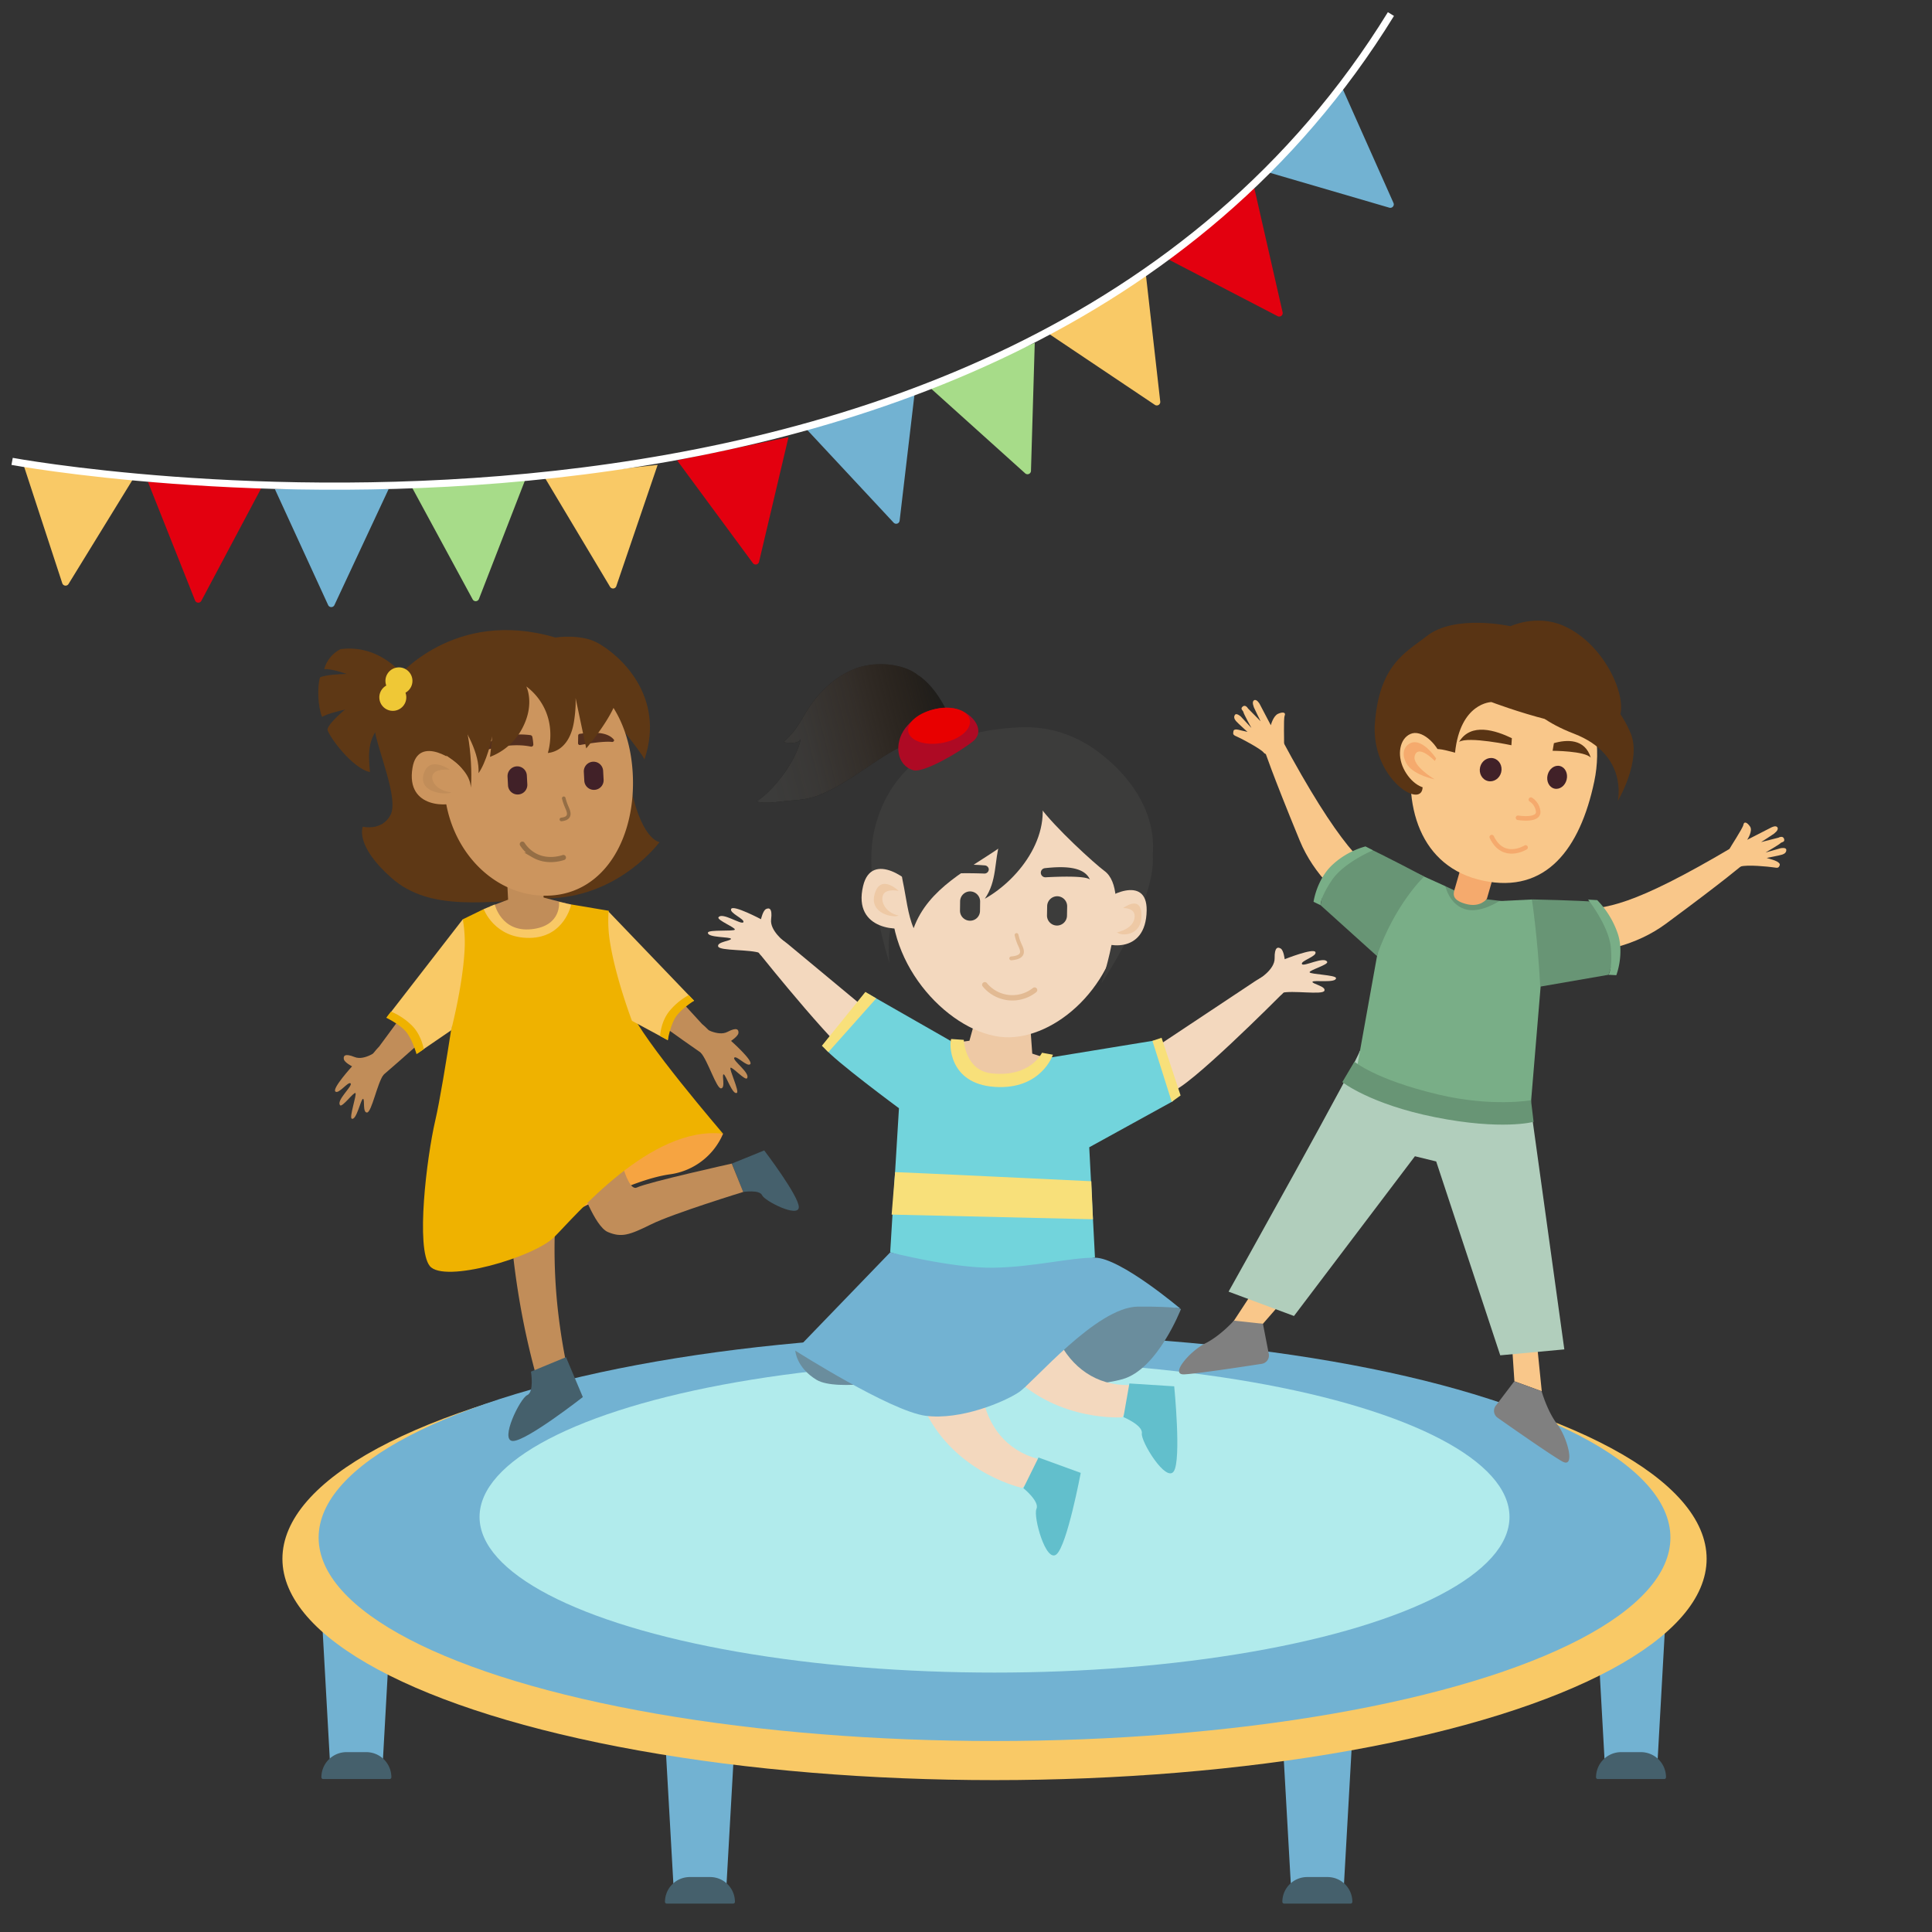 <svg xmlns="http://www.w3.org/2000/svg" xmlns:xlink="http://www.w3.org/1999/xlink" viewBox="0 0 1348.87 1348.87"><rect x="0" y="0" width="1348.87" height="1348.87" fill="#333333" stroke="none"/><defs><style>.cls-1{fill:#72b2d2;}.cls-2{fill:#45606c;}.cls-3{fill:#f9c966;}.cls-4{fill:#b1ebec;}.cls-5{fill:#f9c78a;}.cls-6{fill:#689575;}.cls-7{fill:#b1cebc;}.cls-8{fill:#79ae87;}.cls-9{fill:#f5aa6d;}.cls-10{fill:#e4a347;}.cls-10,.cls-18,.cls-36,.cls-37,.cls-38,.cls-39,.cls-40{fill-rule:evenodd;}.cls-11{fill:#412128;}.cls-12,.cls-22,.cls-23,.cls-27,.cls-35,.cls-41{fill:none;stroke-miterlimit:10;}.cls-12{stroke:#f5aa6d;stroke-width:3.16px;}.cls-12,.cls-22,.cls-23,.cls-35,.cls-41{stroke-linecap:round;}.cls-13{fill:#593414;}.cls-14{fill:gray;}.cls-15{fill:#f6a441;}.cls-16,.cls-18{fill:#c18d59;}.cls-17{fill:#5e3815;}.cls-19{fill:#efb200;}.cls-20{fill:#cc955e;}.cls-21{fill:#542f1e;}.cls-22,.cls-23{stroke:#956e45;}.cls-22{stroke-width:3.61px;}.cls-23{stroke-width:2.52px;}.cls-24{fill:#efc836;}.cls-25{fill:#e3000f;}.cls-26{fill:#a7dc89;}.cls-27{stroke:#fff;stroke-width:5px;}.cls-28{fill:#eec9a5;}.cls-29{fill:#f3d8be;}.cls-30{fill:#72d4dc;}.cls-31{fill:#f8e07a;}.cls-32{fill:#6a8d9d;}.cls-33{fill:#62bfcc;}.cls-34,.cls-36{fill:#3c3c3b;}.cls-35,.cls-41{stroke:#e2ba93;}.cls-35{stroke-width:3.74px;}.cls-37{fill:#1d1d1b;}.cls-38{fill:url(#Unbenannter_Verlauf_6);}.cls-39{fill:#ae0a24;}.cls-40{fill:#e80000;}.cls-41{stroke-width:2.66px;}</style><linearGradient id="Unbenannter_Verlauf_6" x1="-6368.5" y1="2031.67" x2="-6223.41" y2="2031.67" gradientTransform="translate(6197.47 -3001.7) rotate(-14.17)" gradientUnits="userSpaceOnUse"><stop offset="0.09" stop-color="#3c3c3b"/><stop offset="0.31" stop-color="#3c3a38" stop-opacity="0.92"/><stop offset="0.57" stop-color="#3e3630" stop-opacity="0.68"/><stop offset="0.84" stop-color="#402f22" stop-opacity="0.3"/><stop offset="1" stop-color="#422918" stop-opacity="0"/></linearGradient></defs><g id="Familie"><polygon class="cls-1" points="1157.34 1228.23 1120.23 1228.23 1111.5 1071.78 1166.07 1071.78 1157.34 1228.23"/><path class="cls-2" d="M1115.61,1223.28H1162a1.25,1.25,0,0,1,1.25,1.25v0a17.55,17.55,0,0,1-17.55,17.55h-13.74a17.55,17.55,0,0,1-17.55-17.55v0a1.25,1.25,0,0,1,1.25-1.25Z" transform="translate(2277.57 2465.37) rotate(180)"/><polygon class="cls-1" points="267.37 1228.23 230.26 1228.23 221.53 1071.78 276.1 1071.78 267.37 1228.23"/><path class="cls-2" d="M225.65,1223.28H272a1.25,1.25,0,0,1,1.25,1.25v0a17.55,17.55,0,0,1-17.55,17.55H241.95a17.55,17.55,0,0,1-17.55-17.55v0A1.25,1.25,0,0,1,225.65,1223.28Z" transform="translate(497.64 2465.37) rotate(-180)"/><polygon class="cls-1" points="507.25 1315.35 470.14 1315.35 461.4 1160.79 515.98 1160.79 507.25 1315.35"/><path class="cls-2" d="M465.5,1310.46h46.37a1.24,1.24,0,0,1,1.24,1.24v0A17.34,17.34,0,0,1,495.77,1329H481.61a17.34,17.34,0,0,1-17.34-17.34v0A1.24,1.24,0,0,1,465.5,1310.46Z" transform="translate(977.38 2639.5) rotate(-180)"/><polygon class="cls-1" points="938.33 1315.35 901.21 1315.35 892.48 1160.79 947.06 1160.79 938.33 1315.35"/><ellipse class="cls-3" cx="694.35" cy="1088.32" rx="497.17" ry="154.51"/><path class="cls-2" d="M896.58,1310.46H943a1.24,1.24,0,0,1,1.24,1.24v0A17.34,17.34,0,0,1,926.85,1329H912.69a17.34,17.34,0,0,1-17.34-17.34v0A1.24,1.24,0,0,1,896.58,1310.46Z" transform="translate(1839.54 2639.5) rotate(-180)"/><ellipse class="cls-1" cx="694.35" cy="1073.51" rx="471.89" ry="142.02"/><ellipse class="cls-4" cx="694.35" cy="1059.07" rx="359.54" ry="108.68"/><path class="cls-5" d="M1066.39,636.36c20.45,5.47,33.6-1.14,33.74-1.15,21.22-1.06,38.44-1.61,110.54-44.38l6.14,12.86S1204.75,614.2,1163,645s-100.5,18.87-100.5,18.87C1057.55,623.85,1058.57,634.27,1066.39,636.36Z"/><path class="cls-5" d="M882.29,525.46c-1.89-2.59-16-10.07-18.78-11.22s-2.71-1.72-2.34-3.81,4.59-.65,4.59-.65L871,511s-6.91-6.18-8.11-7.63-1.67-3-.61-4.37,4,1.23,4,1.23l7.42,8s-5.39-9.79-5.56-11-2.58-2.23-.54-3.93,3.71,1.32,3.71,1.32l8.81,8.95s-4.55-9.2-4.6-9.53-1.81-3.95,0-5.11,3.86,2.41,3.86,2.41l7.88,15s1.62-6.48,5.06-8,5.55-.94,4.6,1.34-.17,18.8-.49,20.11-4.73,5.94-4.73,5.94S884.18,528.05,882.29,525.46Z"/><polygon class="cls-5" points="1068.27 890.67 1076.42 971.36 1057.32 964.38 1053.07 900.47 1068.27 890.67"/><path class="cls-5" d="M1208.2,600.83s-1.38-6.25-1-7.53,9.61-15,10-17.47,2.49-1.88,4.63,1.23-2,9.27-2,9.27l16.63-8.51s3.55-2,4.55-.06-2.39,4.14-2.6,4.4-8.86,5.77-8.86,5.77l12.16-3.1s3-1.71,3.86.79-1.75,2.17-2.5,3.08-10.42,6.51-10.42,6.51l10.48-3s3.85-.78,4,1-1,2.82-2.78,3.43-10.89,2.33-10.89,2.33l5.12,1.62s4.72,1.54,3.95,3.52-1.35,1.93-4.33,1.46-18.67-2.1-23.07-.53C1212.16,606.1,1208.2,600.83,1208.2,600.83Z"/><path class="cls-5" d="M983.72,655.05s-56.51-20.17-76.26-68.13-24.63-63.19-24.63-63.19l11.9-7.82c39.6,73.89,60.14,93,71.66,95.15L997,619.92C1004.8,622.18,1008.7,623.35,983.72,655.05Z"/><path class="cls-6" d="M1052.26,629.53s-14.49,28.65-33,21-10.13-31.83-10.13-31.83l6.41,3a81.06,81.06,0,0,0,11.93,5.88,15.32,15.32,0,0,0,6.16,1.17,19.38,19.38,0,0,0,4.71-.86Z"/><polygon class="cls-5" points="902.42 859.65 860.05 924.29 881.75 924.22 918.74 881.72 902.42 859.65"/><path class="cls-7" d="M1067.64,765.11l24.53,177-44.74,4.13-44.72-135.35-14.85-3.63L903.42,918.79l-45.66-17s92.93-166.08,91.52-168.12Z"/><path class="cls-8" d="M967.82,600l-33,39.26,28.34,18.43-16,89.06s22,18.91,56.25,29.49,65.25-3.87,65.25-3.87l7.39-88.65,25.7-15.62-32.21-40.11-22.84,1.11s-13.69,9.22-24.39,5.5-13.19-15.9-13.19-15.9Z"/><path class="cls-6" d="M945.62,741.22s14.46,12.47,58.49,22.93c37.51,8.92,64.79,4,64.79,4l1.81,15.09s-22.12,6.09-68.81-3.25c-45.3-9.06-64.73-24.5-64.73-24.5Z"/><path class="cls-9" d="M1042.28,613l-4.17,14.49s-4.49,6.54-15,3.53-8.26-7.6-7.1-11.63l4.28-14.88Z"/><path class="cls-10" d="M988.1,464.68s21.91,15.46,5.54,38.54-25-12.71-25.12-15.86S964.87,462,988.1,464.68Z"/><path class="cls-5" d="M1113.07,545.6c-9.91,47.11-33.71,78.48-77.5,69.28s-57.66-52.1-47.76-99.21,20.11-81.25,63.9-72S1123,498.48,1113.07,545.6Z"/><ellipse class="cls-11" cx="1040.68" cy="537.3" rx="8.18" ry="7.57" transform="translate(270.1 1419.29) rotate(-76.16)"/><ellipse class="cls-11" cx="1087.07" cy="542.64" rx="8.12" ry="6.84" transform="translate(300.22 1468.4) rotate(-76.16)"/><path class="cls-12" d="M1065.14,591.66s-15.52,9.71-23.65-7.24"/><path class="cls-13" d="M1060.91,478.73s-.27,18.75,38,33.51,30.57,47,30.57,47,16.9-28.3,9-47.29c-12.71-30.56-39.67-41.79-58.08-40.27S1060.91,478.73,1060.91,478.73Z"/><path class="cls-13" d="M1055.54,515.38l-.32,4.93s-30.14-6.44-36.54-2.34C1027,504.21,1044.28,510,1055.54,515.38Z"/><path class="cls-13" d="M1084.9,518.85l-.91,5.33s22.58.06,26.64,4.81C1106.5,515.53,1093.74,516.28,1084.9,518.85Z"/><path class="cls-13" d="M1015.86,525.51s-13.28-3.88-13.17-2c1.64,26.69-2.47,21.36-2.47,21.36s-10.9-19.06-7.22,1.75-34.45-.18-33.24-39.43c2.59-43.31,21.94-51.73,36.35-63.09,19.72-15.54,58.45-6.89,58.45-6.89s18-8.57,36.84-.39c30.76,13.36,46.86,54.49,38,65.92-12.53,16.16-88.13-12.58-88.13-12.58s-21.7.25-25.41,35.35Z"/><path class="cls-12" d="M1068.82,558.27a11.24,11.24,0,0,1,5,7.61c1.6,7.67-14,5.07-14,5.07"/><path class="cls-5" d="M1006.53,528.59c2,5.61,0,18.75-5.13,20.88-7.61,3.33-16.83-3.29-21.47-12.9s-2.78-20.82,4.83-24.15S1002.69,518.65,1006.53,528.59Z"/><path class="cls-9" d="M1001.76,531.29s-11.53-12-14-3.69c-2.2,6.94,13.8,16.47,13.8,16.47s-13.51-2.59-18.89-9.89c-2.47-3.48-4.73-10.37.57-14.44,8.78-6.54,19.41,9.76,19.41,9.76Z"/><path class="cls-14" d="M881.75,924.22l4,20.62a5.9,5.9,0,0,1-4.87,7.35c-14,2.17-46.1,7-54.14,7.35-10.37.4,4.19-16.37,14.78-21.65s20-15.87,20-15.87Z"/><path class="cls-14" d="M1076.34,971.33s3.76,13.68,10.92,23.1,12.78,30.91,3.66,26c-7.07-3.84-33.68-22.42-45.28-30.57a5.89,5.89,0,0,1-1.1-8.75l12.7-16.72Z"/><path class="cls-6" d="M961.27,667.41,922,632s3.64-33,31.38-40.73c11.91,5.33,40.94,20.7,40.94,20.7S974.08,630.86,961.27,667.41Z"/><path class="cls-8" d="M958.55,593.66s-20.51,8.52-28.89,21.17S922,632,922,632l-4.92-2.4s2.13-15.43,13-25.65a55.45,55.45,0,0,1,23.27-13Z"/><path class="cls-6" d="M1075.36,688.83l47.65-8.26s12.84-30.61-7.64-50.84c-13-1.13-45.85-1.79-45.85-1.79S1073.5,653.68,1075.36,688.83Z"/><path class="cls-8" d="M1108.74,628.06s14.75,18.67,15.93,33.81-1.66,18.7-1.66,18.7l5.46.29s5.64-14.51,1.12-28.72a62.51,62.51,0,0,0-14.45-23.7Z"/><path class="cls-15" d="M396,848.75S438.88,824,467.5,819.91a47.19,47.19,0,0,0,37.3-28.3.08.08,0,0,0-.06-.11c-2.51-.58-56-17.83-82.53-10.79C395,787.91,396,848.75,396,848.75Z"/><path class="cls-16" d="M394.74,795.4a391.5,391.5,0,0,0-5.95,112.25c1.29,14,3.53,29,5.95,41.22-6.6,4.94-13.45,8-20.05,13-3.54-12.8-6.77-26.28-9.55-40.43a559.38,559.38,0,0,1-9-146.36Z"/><path class="cls-2" d="M395.16,947.53l11.76,27.86s-39.37,30.81-48.84,30.66,5-29.78,10-32,2.62-16.4,2.62-16.4Z"/><path class="cls-17" d="M276.78,473.57s40-49.59,111.14-28.41c42.81,12.76,37.34,18.06,37.34,18.06s6.69,36.61,13.66,78.54c7.47,44.91,21.55,46.17,21.55,46.17s-26.76,36.63-74.36,39.15c-47.34,2.5-85.94,9.55-112.81-14.15-25.91-22.91-20-35.74-20-35.74s13.35,3.22,19.34-8.19-9.14-45.08-11.42-61.23S276.78,473.57,276.78,473.57Z"/><path class="cls-2" d="M511,812.37l22.56-9.17s24.37,32,24.15,39.65-23.92-4.35-25.65-8.38-13.17-2.28-13.17-2.28Z"/><path class="cls-18" d="M404.9,826.72s10.11,29.53,19.54,33.47,14.85,2.2,30.18-5.4,64.28-22.6,64.28-22.6l-8-19.8s-58.34,12.94-66.29,16.71-15.43-37.62-15.43-37.62Z"/><path class="cls-16" d="M490.21,715S504.82,726.6,499,733s-9.8,1.88-9.8,1.88-77.47-53.35-79.35-62.75,20.24-22.81,20.24-22.81Z"/><path class="cls-16" d="M490.64,717.18s10.54,6.79,17.27,3.25,7.86-1.51,7.65.77-5.17,5.52-5.17,5.52,15.46,13.71,13.47,16.18-9.71-6.31-11.21-4.45,11.55,10.85,8.88,14.41c-1.29,1.72-10.49-8.37-11.51-7.36s6.26,16.39,4.46,17.48c-3.08,1.91-7.83-13.05-9.28-12.9s1.47,9.56-1.78,9.79-9.28-19.68-14.25-25C488.92,731.37,489.17,720.39,490.64,717.18Z"/><path class="cls-16" d="M317.52,659.05s23.41,11,22.53,20.55-72.29,70.78-72.29,70.78-3.46,4.87-9.94-.84,6.82-18.77,6.82-18.77Z"/><path class="cls-16" d="M342.19,632.85l12.55-4.73-1-19.4,24.8-1.31,1,19.24,15.78,4.09s-5,21.46-26.62,22.25C354.8,653.51,342.55,638,342.19,632.85Z"/><path class="cls-16" d="M264.44,733s-9.77,7.86-16.84,5-8-.68-7.52,1.57,5.72,4.94,5.72,4.94-13.93,15.27-11.68,17.52,9-7.3,10.67-5.62-10.34,12-7.31,15.27c1.46,1.58,9.55-9.43,10.67-8.53s-4.49,17-2.58,17.86c3.25,1.57,6.4-13.81,7.86-13.81s-.45,9.65,2.8,9.54,7.15-20.55,11.53-26.38C267.65,746.89,266.23,736,264.44,733Z"/><path class="cls-19" d="M323.1,641.84l14.64-7.13s14.63,16.1,32.56,15,28.49-18.26,28.49-18.26L425,635.87l2.71,24.27s3.47,23.17,12.11,44.66c8.53,21.2,64.62,86.12,65,86.73h0c-50.56-6-103.72,58.18-118,72.28S310,896.11,300.09,883.92s-2.27-75.55,3.85-101.86,18.34-111.88,18.34-111.88Z"/><path class="cls-3" d="M345.44,631.49s4.45,19.53,25.7,17.25,19.15-19.07,19.15-19.07l8.5,1.81s-4.55,23.06-29.09,23.34-32-20.11-32-20.11Z"/><path class="cls-3" d="M323.1,641.84,270.3,710s9.28,2.36,14.92,6.86,6.23,18.58,6.23,18.58l23.47-16.06s7.86-29.71,9.37-55A93.93,93.93,0,0,0,323.1,641.84Z"/><path class="cls-3" d="M424.89,636.45l59.69,62.24s-8.93,3.39-13.11,9.28c-4.46,6.28-5.24,18.24-5.24,18.24l-25-13.49S430.25,684,426.08,659A93.65,93.65,0,0,1,424.89,636.45Z"/><path class="cls-19" d="M460.84,723.3s.5-10.48,7-17.95a45.73,45.73,0,0,1,13-10.58l3.76,3.92s-9.92,6.12-13.41,12.31-4.94,15.21-4.94,15.21Z"/><path class="cls-19" d="M295.86,732.54s-1.6-10.38-8.87-17.12a45.56,45.56,0,0,0-14-9.15l-3.32,4.3s10.51,5,14.63,10.82S290.8,736,290.8,736Z"/><path class="cls-17" d="M389.73,479.28s32.39,13.06,48.64,34.73c2,2.56,10.56,13.37,11.54,16.24,14.95-44-17-72.94-32.93-81.53-11.68-6.31-29.06-3.64-29.06-3.64l1.81,34.2Z"/><path class="cls-20" d="M441.77,540.19c2.32,43.85-19.06,83-57.67,85.07-33.37,1.77-62.74-23.46-71.45-58.8a88,88,0,0,1-2.48-16.89c-2.32-43.85,27-81,65.53-83.07S439.46,496.34,441.77,540.19Z"/><path class="cls-21" d="M340.42,523.36c6.25-1.75,18.71-4.5,30.18-2.1a1.45,1.45,0,0,0,1.76-1.51,39,39,0,0,0-.7-5.3,1.62,1.62,0,0,0-1.23-1.19c-4.46-.6-22.73-2.22-31.55,7.68A1.51,1.51,0,0,0,340.42,523.36Z"/><path class="cls-21" d="M403.67,513.42l-.1,5.58a1.25,1.25,0,0,0,1.58,1.11c4.29-.75,16.26-2.79,22.11-2.11,1.09.11,1.91-1,1.23-1.72-5-5.84-15.73-5-23.8-3.92A1.23,1.23,0,0,0,403.67,513.42Z"/><path class="cls-11" d="M414,531.82h0a6.71,6.71,0,0,1,7.09,6.38l.33,6.16a6.71,6.71,0,0,1-6.38,7.09h0a6.71,6.71,0,0,1-7.1-6.38l-.33-6.16A6.73,6.73,0,0,1,414,531.82Z"/><path class="cls-11" d="M360.74,535.05h0a6.72,6.72,0,0,1,7.09,6.38l.33,6.16a6.73,6.73,0,0,1-6.38,7.1h0a6.73,6.73,0,0,1-7.1-6.39l-.33-6.15A6.84,6.84,0,0,1,360.74,535.05Z"/><path class="cls-22" d="M393.35,598.7c-1.77.57-11.45,3.66-20.62-1.63a23.86,23.86,0,0,1-8.05-7.7"/><path class="cls-23" d="M393.6,557.34a37.16,37.16,0,0,0,1.79,5.41c1.24,3,4.45,8.53-3.43,9.36"/><path class="cls-17" d="M283,473.24s-16.53-23.82-45.28-20a22.16,22.16,0,0,0-11.36,14s4.79-1,19.45,4.73,37.75,11.77,37.75,11.77Z"/><path class="cls-17" d="M259.29,471c-2.2-.55-28-1.44-35.86,1.9-2.07,6.62-1.48,20.94,1.46,27.62,6.3-3.92,31.74-8.77,43.73-9.23s12-.56,12-.56l-.6-11.23Z"/><path class="cls-17" d="M259.79,480.56s-30.31,21.63-31.18,28.85c1.27,5.11,17.37,27,29.69,29.64-1.2-13.29-1.69-22.52,7.81-33.71s16.14-15,16.14-15Z"/><circle class="cls-24" cx="279.47" cy="473.93" r="9.42" transform="matrix(1, -0.05, 0.05, 1, -24.64, 15.42)"/><circle class="cls-24" cx="274.23" cy="486.89" r="9.42" transform="translate(-25.33 15.16) rotate(-3.03)"/><path class="cls-17" d="M298.33,475.52s37.25,37.08,35.77,64.28c9.78-13.87,18.89-59.41,4.26-70.9s-14.71-11.49-14.71-11.49Z"/><path class="cls-17" d="M289.49,516.71s38.5,13.23,39.22,33.22c1.35-10.92-.58-55.29-13.34-59.79s-13.52,6.22-13.52,6.22Z"/><path class="cls-17" d="M334.75,481s9.84,26.76,8.55,37.1l-1.2,10.32a42.3,42.3,0,0,0,23.08-21c8.23-16.46,2.27-28.16,2.27-28.16a41.82,41.82,0,0,1,12.28,14.54C387,508,383.56,522,382.5,525.72a18,18,0,0,0,7.79-2.75c4.11-2.72,8.66-8.13,10.42-19,3.44-21.71-1.56-29.45-1.56-29.45l10.14,48s25.61-30.14,21.81-41.95S416,457.2,416,457.2l-48.53-1-37.76,8.58Z"/><path class="cls-20" d="M322.7,537.23c-3.51-6.49-30.76-24.74-34.69-1.25-5,29.38,26.72,27.29,31.7,23.52C323.32,547.29,322.46,540.58,322.7,537.23Z"/><path class="cls-16" d="M314.12,537.43s-14.57-10.41-18.36,3.06,16.37,14.65,19.36,12.74C305,552,301,545.72,301.9,541.58,303.28,536.09,314.12,537.43,314.12,537.43Z"/><path class="cls-3" d="M15.73,322.47l27.75,84.75a2.42,2.42,0,0,0,4.36.51l46.84-76.22Z"/><path class="cls-25" d="M103.26,336.37l32.93,82.87a2.42,2.42,0,0,0,4.38.25l42-79Z"/><path class="cls-1" d="M191.9,341.45l37.2,81a2.42,2.42,0,0,0,4.39,0l37.87-81.05Z"/><path class="cls-26" d="M287.52,340.08,330,418.47a2.42,2.42,0,0,0,4.38-.28l32.39-83.4Z"/><path class="cls-3" d="M380.16,333.15l45.76,76.54a2.42,2.42,0,0,0,4.37-.46l28.87-84.68Z"/><path class="cls-25" d="M472.71,321.38l52.93,71.77a2.42,2.42,0,0,0,4.3-.88l20.57-87.07Z"/><path class="cls-1" d="M563.12,299.68l60.8,65.23a2.42,2.42,0,0,0,4.17-1.37l10.46-88.86Z"/><path class="cls-26" d="M649.52,270.85l66.28,59.66a2.42,2.42,0,0,0,4-1.73l2.64-89.43Z"/><path class="cls-3" d="M732.23,233l74.07,49.66a2.42,2.42,0,0,0,3.75-2.28L800,191.51Z"/><path class="cls-25" d="M812.85,179.61,892,220.74a2.42,2.42,0,0,0,3.48-2.68l-19.87-87.24Z"/><path class="cls-1" d="M884.41,120,970,145a2.42,2.42,0,0,0,2.89-3.31L936.5,60Z"/><path class="cls-27" d="M8.45,322.12S700,450.16,971.11,9.81"/><path class="cls-28" d="M719.53,719.37l1.16,16.24,9.7,3.16s-10.8,26.93-42.53,24.46-26.12-34.6-26.12-34.6l15.09-2,3.74-13.48Z"/><path class="cls-29" d="M622.84,719.56S610,743.35,600,741.85s-68.51-74.55-68.51-74.55-8.1-7.74-1.75-14.16S551.14,660,551.14,660Z"/><path class="cls-29" d="M547.89,657.61s-10.51-7.82-9.52-15.72-1.4-8.25-3.56-7.21-3.51,7.09-3.51,7.09-19.1-10.11-20.79-7.25,9.74,7.19,8.48,9.34-14.87-7.32-17.38-3.4c-1.21,1.89,12,7.2,11.43,8.57s-18.34-.11-18.76,2.05c-.74,3.71,15.67,2.88,16.05,4.35s-9.9,2.07-8.94,5.34,22.69,1.86,29.74,4.77C534.63,664.51,545.29,660.23,547.89,657.61Z"/><path class="cls-29" d="M875.27,685.72s16.35-11.63,22-4.56-3.25,13.9-3.25,13.9-66,66.38-76.07,66.81-20.3-24.59-20.3-24.59Z"/><path class="cls-29" d="M878.76,683.68s11.29-6.66,11.15-14.62,2.27-8.06,4.3-6.79,2.73,7.42,2.73,7.42,20.08-8,21.45-5-10.45,6.11-9.42,8.37,15.57-5.69,17.64-1.52c1,2-12.75,5.87-12.28,7.3s18.25,1.84,18.43,4c.34,3.77-15.88,1.19-16.42,2.62s9.62,3.11,8.32,6.26-22.75-.58-30.08,1.56C891.21,692,881.07,686.55,878.76,683.68Z"/><path class="cls-30" d="M731.89,738.58,806,726.47l13.11,42.25L760.48,801l4,77s-48.07,8.9-73.63,10.22-69.34-13.91-69.34-13.91l6.12-100.57s-45.41-33.54-52-42.07c.34.08,30.56-37.81,30.56-37.81l57.52,32.87s6.59,29.2,34.58,27.37S731.89,738.58,731.89,738.58Z"/><path class="cls-31" d="M672.89,726s.71,21.46,19.54,23.42C719.58,752.3,727.48,735,727.48,735l7.65,1.37s-8.11,24.67-40.7,22.47S662.76,728,664.09,725.4Z"/><path class="cls-32" d="M555.26,943s.57,11.7,14.82,20.35,62.43-1,62.43-1Z"/><path class="cls-32" d="M708.51,968.27s50.69,1.49,75.2-5.37S824.49,914,824.49,914,788,903.5,752.62,909.43,708.51,968.27,708.51,968.27Z"/><path class="cls-29" d="M697.13,931.63c-2.17,2.88-16,21.91-10.59,46,4.84,21.39,19.22,37.4,42.27,41.92-6.28,6.16-8.87,13.17-15.15,19.34-5.52-1.36-49.84-13.1-69.19-57-14.29-32.45-6-62.25-3.5-70.37Z"/><path class="cls-33" d="M725.06,1017.6l29.48,10.72s-9.48,50.53-16.92,56.86-16.39-26.47-14-31.68S714.5,1039,714.5,1039Z"/><path class="cls-29" d="M737.56,891.22c-1.27,3.37-9.25,25.53,2.76,47.17,10.65,19.17,28.95,30.49,52.34,28.37-4.3,7.68-4.81,15.13-9.11,22.81-5.68.24-51.52,1.42-82.41-35.32-22.83-27.13-23.28-58-23.12-66.56Z"/><path class="cls-33" d="M788.5,965.89l31.3,2s5.08,51.16-.28,59.32-23.15-20.79-22.32-26.47-12.83-11.34-12.83-11.34Z"/><path class="cls-1" d="M621.53,874.35,555.26,943s66.47,42.3,91,45.47,54.83-9.66,65-16.4,54.27-59.67,83.25-59.82S824.49,914,824.49,914s-42.21-35.82-60-35.92-42.75,6.61-71.16,7S621.53,874.35,621.53,874.35Z"/><polygon class="cls-31" points="804.59 726.7 810.98 724.54 824.26 764.82 818.07 769.27 804.59 726.7"/><polygon class="cls-31" points="573.81 730.12 578.33 734.58 611.75 697.05 604.19 692.53 573.81 730.12"/><path class="cls-29" d="M783.73,631.61c-1.45,52.4-42.85,91.79-79,92.6S620.91,679.37,622.37,627s40.69-93.81,87.63-92.51S785.19,579.22,783.73,631.61Z"/><path class="cls-34" d="M726.68,609.1h0a3.19,3.19,0,0,0,3.36,3.4c8.18-.45,27.71-1.23,30.9,1.56-4.24-9.67-19.74-9.21-31.42-7.93A3.19,3.19,0,0,0,726.68,609.1Z"/><path class="cls-34" d="M690.34,606.81h0a3,3,0,0,1-3.29,3.07c-8.25-.28-28.35-.71-31.61,1.83,4.31-8.69,20.16-8.49,32.08-7.51A3,3,0,0,1,690.34,606.81Z"/><path class="cls-34" d="M737.84,646.19h0a7,7,0,0,1-6.86-7.1l.12-6.48a7.05,7.05,0,0,1,7.1-6.87h0a7,7,0,0,1,6.86,7.11l-.12,6.48A7,7,0,0,1,737.84,646.19Z"/><path class="cls-34" d="M677.13,642.81h0a7,7,0,0,1-6.89-7.07l.09-6.48a7,7,0,0,1,7.07-6.9h0a7.07,7.07,0,0,1,6.9,7.07l-.09,6.49A6.89,6.89,0,0,1,677.13,642.81Z"/><path class="cls-35" d="M722.32,691.24a24.91,24.91,0,0,1-34.76-3.71"/><path class="cls-36" d="M609.7,583.36c6.34-34,31.17-70.27,95.82-75.17,11.13-.82,36.29-3,63.77,18.67,23,18.2,37.82,43,35.53,69.94C807.4,629.48,769,686.53,769,686.53s21.63-64.35,2.06-78.48c-6.33-4.65-34.84-30.39-45.55-45.33-10.3,36.14-29.35,18.54-62.31,32-42.55,17.35-23.85,27.09-33.88,47.69-.71,1.47,9-6.91-1.41-3.27S621,672.6,621,672.6,603.36,617.37,609.7,583.36Z"/><path class="cls-29" d="M767.26,631.83c4.53-6.4,33.68-21.64,33.31,3.8-.48,31.94-30.39,25-34.47,20.26C764.89,642.33,766.83,635.37,767.26,631.83Z"/><path class="cls-28" d="M784.12,634s12.74-9.84,12.83,5.13-14.85,14.24-16.69,12c-4.64.21,11.74-.93,11.91-11.39C792.4,633.62,784.12,634,784.12,634Z"/><path class="cls-37" d="M528.2,559.52c6,2,16.71-.06,23.13-.52,10.34-.74,15.88-1.84,21.6-4.35,21.58-8.42,46.84-32.27,65.61-36.84,16-3.81,11.78,1.69,21.41-9a15.09,15.09,0,0,1,.73-1.59c0-.28.11-.43.09-.71.67-2.44,1.21-4.72,1.73-7.15-5-10.46-11-20.42-20.78-27.58V472c-.6-.52-1.19-.9-1.78-1.42-.89-.64-1.92-1.27-3-1.89-11.09-5.95-27.42-6.47-39.19-2.12-12.31,4.53-23.43,14-31.21,25C559.06,502,557.84,508.4,547,518.16c2.41.39,10.64,1.63,12.05-2.26C556.2,530.71,540.43,551.77,528.2,559.52Z"/><path class="cls-38" d="M528.2,559.52c6,2,16.71-.06,23.13-.52,10.34-.74,15.88-1.84,21.6-4.35,21.58-8.42,46.84-32.27,65.61-36.84,16-3.81,11.78,1.69,21.41-9a15.09,15.09,0,0,1,.73-1.59c0-.28.11-.43.09-.71.67-2.44,1.21-4.72,1.73-7.15-5-10.46-11-20.42-20.78-27.58V472c-.6-.52-1.19-.9-1.78-1.42-.89-.64-1.92-1.27-3-1.89-11.09-5.95-27.42-6.47-39.19-2.12-12.31,4.53-23.43,14-31.21,25C559.06,502,557.84,508.4,547,518.16c2.41.39,10.64,1.63,12.05-2.26C556.2,530.71,540.43,551.77,528.2,559.52Z"/><path class="cls-39" d="M632.11,508.3c-8.22,10.84-6.13,26.28,5.75,29.5,6.87,1.76,30.62-11.73,41.26-20.07,9.17-7.26.88-19.16-10.89-22.68S640.46,497.46,632.11,508.3Z"/><path class="cls-40" d="M634,509.85c.34,6.71,10.32,10.78,22.28,9.08s21.29-8.54,20.95-15.25-9.62-10.83-21.57-9.14S633.71,503.13,634,509.85Z"/><path class="cls-36" d="M724.15,552.72c-.64-.84.57-1.44-.89-1.76-10,9.75-20.86,21.64-25.06,36.18-4.16,14.29-1.93,27.79-10.64,40.35,24.89-14.06,49.47-46.65,37.18-78.22Z"/><path class="cls-29" d="M640.41,622.49c-3.39-7.41-31.77-29.3-37.81-3.94-7.59,31.85,27.26,31.88,33,28.11C640.36,633.46,640,626.1,640.41,622.49Z"/><path class="cls-28" d="M627.43,622s-12.53-12.29-16.72,2,13.85,17,16.66,15.23c-9-2-12.28-9.17-11.12-13.59C617.63,619.86,627.43,622,627.43,622Z"/><path class="cls-36" d="M720.28,523.59c-4.82-6.7-13.21-6.29-20.2-5-19,3.68-36,15.38-48.39,30.67-14.55,17.76-26.44,42.17-21.32,66.37,2.19,10.13,3.42,23.06,7.51,32.4,10.27-28.33,38.93-41.32,61.47-57.16,20.5-14.39,36.58-43.49,21.23-68.63Z"/><path class="cls-41" d="M709.72,652.8a34.52,34.52,0,0,0,1.92,6c1.39,3.32,5.46,9.39-5.62,10.31"/><path class="cls-31" d="M624.94,818.33c0-.17,137,6.38,137,6.38l1.12,26.55L622.52,848Z"/></g></svg>